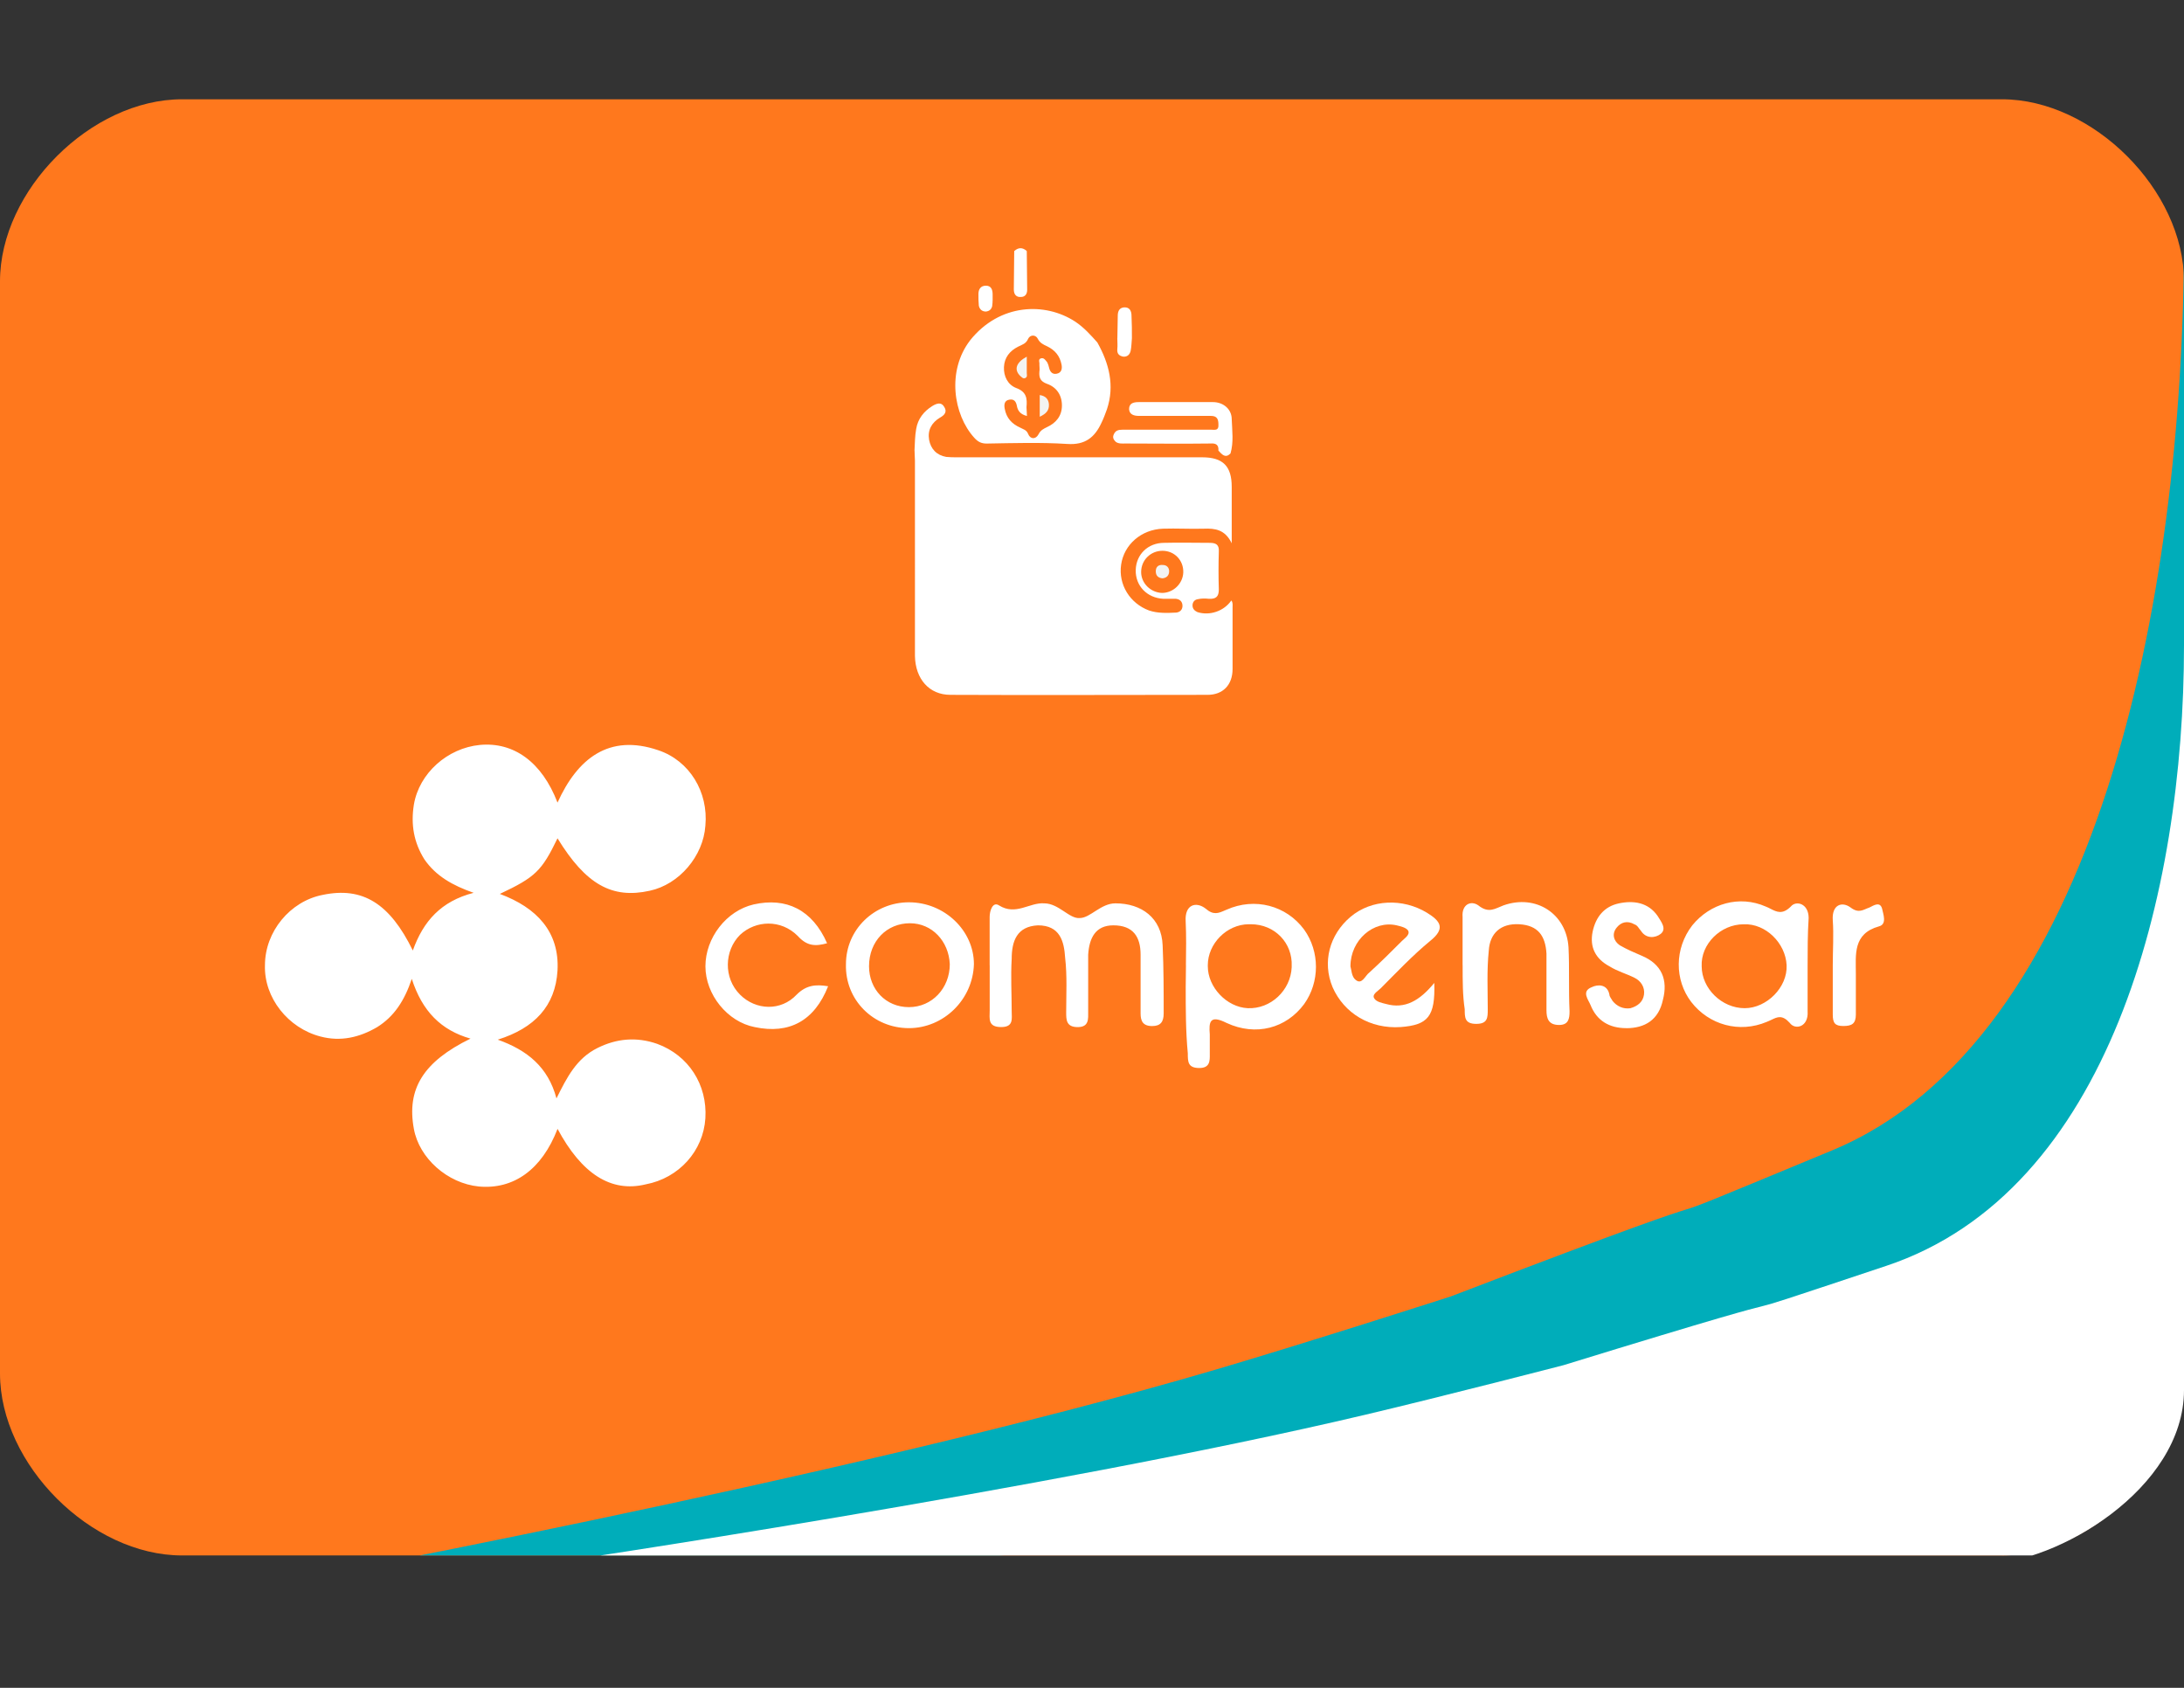 <svg fill="none" xmlns="http://www.w3.org/2000/svg" viewBox="0 0 44 34"><rect x="0" y="0" width="44" height="34" fill="#333333" stroke="none"/><g clip-path="url(#a)"><path fill-rule="evenodd" clip-rule="evenodd" d="M40.333 31.333H3.667C1.833 31.333 0 29.5 0 27.667V5.667C0 3.833 1.833 2 3.667 2H40.333C42.167 2 44 3.833 44 5.667V27.667c0 1.833-1.833 3.667-3.667 3.667Z" fill="#FF781D"/><path fill-rule="evenodd" clip-rule="evenodd" d="M39 30.5 5 32s11.967-2.196 19.5-4.413c1.852-.545 4.727-1.471 4.727-1.471 7.682-2.942 2.364-.736 7.682-2.942C42.227 20.968 44 12.143 44 4.789V26.852c0 2.942-3.326 3.648-5 3.648Z" fill="#00ADBA"/><path fill-rule="evenodd" clip-rule="evenodd" d="M40 31.5H11s10.126-1.493 16.5-3c1.567-.37 4-1 4-1 6.5-2 2-.5 6.5-2S44 18 44 13v15c0 2-2.583 3.5-4 3.5Z" fill="#fff"/><path d="M11.233 22.739c-.317.824-.887 1.225-1.585 1.162-.634-.063-1.204-.571-1.31-1.162-.148-.803.19-1.352 1.141-1.817-.592-.169-.972-.549-1.183-1.204-.148.444-.359.761-.697.972-.359.211-.739.296-1.141.19-.655-.169-1.141-.782-1.12-1.437 0-.676.507-1.289 1.162-1.416.803-.169 1.352.169 1.817 1.12.211-.592.57-.993 1.225-1.162-.423-.148-.761-.338-.993-.676-.211-.338-.275-.697-.211-1.099.106-.634.676-1.141 1.331-1.204.676-.063 1.247.338 1.563 1.162.401-.887 1.035-1.394 2.028-1.056.634.211 1.014.845.951 1.521-.042.613-.528 1.183-1.12 1.31-.761.169-1.289-.127-1.859-1.056-.317.655-.444.782-1.162 1.12.74.275 1.204.761 1.162 1.542-.042.718-.465 1.162-1.204 1.394.592.211 1.014.549 1.183 1.183.211-.423.401-.803.824-1.014.38-.19.782-.232 1.204-.085.634.232 1.014.824.972 1.5-.042.655-.528 1.204-1.204 1.331-.697.169-1.289-.211-1.775-1.12ZM19.938 19.443v-.972c0-.127.063-.317.19-.232.338.211.613-.063.908-.042.296 0 .507.317.718.296.211 0 .422-.296.718-.296.528 0 .93.296.951.845.021.465.021.908.021 1.373 0 .169-.063.254-.232.254-.19 0-.233-.106-.233-.254v-1.183c0-.359-.148-.592-.549-.592-.359 0-.486.254-.507.592v1.141c0 .148.021.317-.211.317s-.232-.148-.232-.296c0-.359.021-.74-.021-1.099-.021-.338-.106-.655-.549-.655-.423.021-.528.317-.528.676-.021.359 0 .697 0 1.056 0 .148.042.317-.211.317-.275 0-.232-.169-.232-.338v-.908ZM18.311 20.711c-.718 0-1.289-.571-1.268-1.289 0-.697.57-1.246 1.268-1.246.718 0 1.31.57 1.31 1.246-.021.718-.613 1.289-1.31 1.289Zm.021-2.113c-.465 0-.824.359-.824.866 0 .465.338.824.803.824.465 0 .824-.38.824-.866-.021-.465-.359-.824-.803-.824ZM29.466 19.443v-.972c-.021-.254.169-.338.317-.233.211.169.338.063.507 0 .655-.232 1.268.169 1.31.845.021.423 0 .845.021 1.289 0 .148-.021.275-.211.275-.211 0-.254-.127-.254-.296v-1.141c-.021-.359-.169-.57-.549-.592-.38-.021-.592.19-.613.528-.042.402-.021.803-.021 1.183 0 .169 0 .296-.232.296s-.232-.127-.232-.296c-.042-.275-.042-.571-.042-.887Z" fill="#fff"/><path d="M16.684 19.866c-.275.697-.782.972-1.479.824-.549-.106-.993-.655-.993-1.225 0-.571.422-1.12.972-1.246.655-.148 1.183.106 1.479.782-.232.063-.402.063-.592-.148-.338-.338-.845-.317-1.162-.021-.317.317-.338.866 0 1.204.317.317.824.338 1.141 0 .19-.19.38-.211.634-.169ZM32.762 20.711c-.338 0-.592-.148-.718-.465-.042-.106-.19-.275.021-.359.127-.063.317-.063.359.148 0 .042.042.085.063.127.085.106.211.169.359.148.148-.042.254-.127.275-.275.021-.148-.063-.275-.19-.338-.169-.085-.338-.127-.507-.232-.275-.148-.402-.38-.338-.697.063-.296.232-.507.528-.57.296-.063.592-.021.782.254.063.106.19.254.063.359-.106.085-.296.106-.401-.063-.042-.042-.063-.106-.127-.127-.148-.085-.275-.042-.359.063-.106.127-.063.275.063.359.148.085.296.148.444.211.401.169.528.486.423.887-.085.401-.359.571-.74.571ZM36.924 19.443c0-.296.021-.613 0-.908-.021-.317.19-.38.359-.254.169.127.254.042.38 0 .085-.042.211-.127.254.021.021.106.106.317-.063.359-.528.148-.465.571-.465.951v.824c0 .19-.085.232-.254.232-.169 0-.211-.063-.211-.232v-.993Z" fill="#fff"/><path fill-rule="evenodd" clip-rule="evenodd" d="M23.893 19.443c-.002.148-.005.296-.005.444 0 .444 0 .887.042 1.331 0 .169 0 .296.232.296.215 0 .213-.144.211-.283-0-.011-0-.023-0-.034v-.359c-.021-.254 0-.401.338-.232.592.275 1.204.106 1.563-.38.317-.444.317-1.056 0-1.5-.359-.486-.993-.655-1.563-.401-.011.004-.021.009-.031.013-.132.058-.234.103-.391-.035-.19-.148-.423-.085-.402.254.014.296.009.592.005.887Zm1.306-.824h-0c-.014-.001-.028-.001-.041-.001-.447.003-.825.394-.825.825 0 .004 0 .007 0.0.011-0.0.004-0.0.007-0.0.01 0 .423.38.824.803.845.465.021.866-.359.887-.824 0-.006 0-.012-0-.018 0-.001 0-.002 0-.004.021-.465-.338-.845-.824-.845ZM36.417 20.373v-.908c0-.317 0-.655.021-.972 0-.296-.254-.359-.359-.232-.167.167-.282.11-.406.047-.033-.017-.066-.034-.101-.047-.528-.232-1.12-.063-1.479.38-.359.465-.359 1.099-.021 1.542.359.465.972.634 1.521.402.034-.013.065-.028.095-.042.12-.058.218-.106.37.063.106.148.38.085.359-.232Zm-.423-.93c.021.444-.401.866-.845.866-.464 0-.864-.399-.866-.841 0-.001-0-.003-0-.004-.021-.444.38-.845.845-.845h.003c.443-.019.842.381.863.824Z" fill="#fff"/><path d="M28.896 19.802c.021.676-.127.845-.676.887-.613.042-1.141-.275-1.373-.803-.211-.507-.063-1.056.359-1.415.422-.359 1.056-.38 1.542-.085.275.169.38.317.063.57-.359.296-.676.634-.993.951-.063.063-.19.127-.127.211.042.063.148.085.232.106.38.106.676-.063.972-.423Zm-1.69-.338c.021.063.021.211.106.275.127.106.19-.085.275-.148.232-.211.444-.422.655-.634.063-.063.169-.127.127-.211-.042-.063-.148-.085-.232-.106-.465-.106-.93.296-.93.824ZM18.424 9.077c.008-.143.008-.294.034-.437.034-.202.151-.353.328-.463.084-.05.177-.084.235.017.067.101.009.168-.084.219-.168.101-.252.252-.219.446.034.185.151.311.345.345.076.008.143.008.219.008h4.936c.42 0 .597.177.597.597v1.135c-.135-.278-.336-.303-.563-.294-.278.008-.547-.009-.824 0-.437.017-.782.32-.841.723-.059.404.177.782.563.925.177.059.362.051.547.042.076-.008.126-.059.126-.135 0-.084-.051-.135-.135-.143h-.252c-.328-.017-.563-.261-.555-.58.008-.311.244-.547.572-.547.303-.008.614 0 .917 0 .135 0 .193.042.185.177-.008.252-.008.513 0 .765 0 .143-.059.193-.202.185-.076-.008-.151-.008-.219.008-.067.008-.109.059-.109.126 0 .067.042.109.101.135.244.076.53-.017.681-.235.034.042.025.092.025.135v1.245c0 .32-.193.521-.504.521-1.724 0-3.448.008-5.18 0-.429 0-.706-.32-.715-.782V9.278c0-.05-.008-.126-.008-.202Zm4.995 2.018c-.235 0-.429.185-.429.429 0 .227.193.412.42.42.227 0 .42-.185.429-.412.008-.244-.177-.437-.42-.437Z" fill="#fff"/><path d="M24.547 9.077c.008-.118-.051-.151-.16-.143-.572.008-1.144 0-1.716 0-.067 0-.135.008-.193-.034-.042-.042-.067-.084-.042-.143.034-.084.092-.101.177-.101h1.791c.067 0 .151.025.143-.101 0-.109-.025-.177-.151-.177H22.949c-.101 0-.194-.025-.202-.135 0-.118.084-.143.193-.143h1.497c.21 0 .378.143.378.345.008.227.042.463-.025.69-.101.101-.168.025-.244-.059ZM19.543 6.857c.597-.748 1.514-.774 2.119-.378.177.118.311.269.446.42.235.42.353.866.193 1.346-.034.092-.067.185-.109.269-.135.294-.328.454-.69.429-.538-.034-1.085-.017-1.623-.008-.109 0-.177-.034-.252-.118-.42-.463-.555-1.346-.084-1.959Zm1.144 1.522c-.135-.034-.185-.109-.202-.21-.017-.084-.059-.135-.151-.118-.101.017-.109.101-.092.185.034.185.143.303.311.378.059.034.126.042.16.126.042.109.151.118.21.008.042-.084.101-.109.168-.143.185-.084.303-.227.303-.437s-.109-.37-.303-.437c-.135-.05-.16-.126-.151-.244.009-.05 0-.101 0-.143.009-.042-.034-.109.034-.126.059-.017.092.042.126.084.017.034.025.067.034.101.017.076.059.143.151.126.101-.017.118-.101.101-.185-.034-.177-.135-.294-.294-.37-.076-.034-.143-.067-.185-.151-.042-.084-.151-.084-.193 0-.042.101-.118.118-.202.16-.168.084-.278.219-.286.412-.008.185.076.353.244.42.21.076.227.21.21.387 0 .05.009.109.009.177ZM22.511 6.814c0-.151.008-.303.008-.454 0-.093.034-.16.126-.168.109-.008.151.067.151.168.008.151.008.303.008.454-.008.084-.008.168-.025.252-.017.076-.067.126-.151.118-.084-.017-.126-.059-.118-.151.008-.076 0-.151 0-.219ZM20.434 5.057c.084-.076.168-.076.252 0 0 .261.008.521.008.782 0 .084-.042.143-.126.143-.092.008-.143-.05-.143-.151 0-.252.008-.513.008-.774ZM19.997 6.058c0 .008 0 .059-.008.109-.017.067-.059.101-.126.109-.076 0-.126-.042-.143-.118-.008-.076-.008-.16-.008-.235 0-.092.042-.168.151-.168.109 0 .135.084.135.177v.126Z" fill="#fff"/><path d="M23.42 11.65c-.084-.008-.135-.05-.135-.143s.059-.135.143-.126c.076 0 .126.051.126.126 0 .084-.05.135-.135.143ZM20.686 7.184v.328c0 .034.017.076-.025.101-.05.025-.076-.017-.109-.042-.126-.126-.084-.269.135-.387ZM20.947 8.395v-.437c.118.017.177.084.185.185.008.126-.059.193-.185.252Z" fill="#F3F3F2"/></g><defs><clipPath id="a"><path fill="#fff" transform="translate(0 2)" d="M0 0h44v29.333H0z"/></clipPath></defs></svg>
